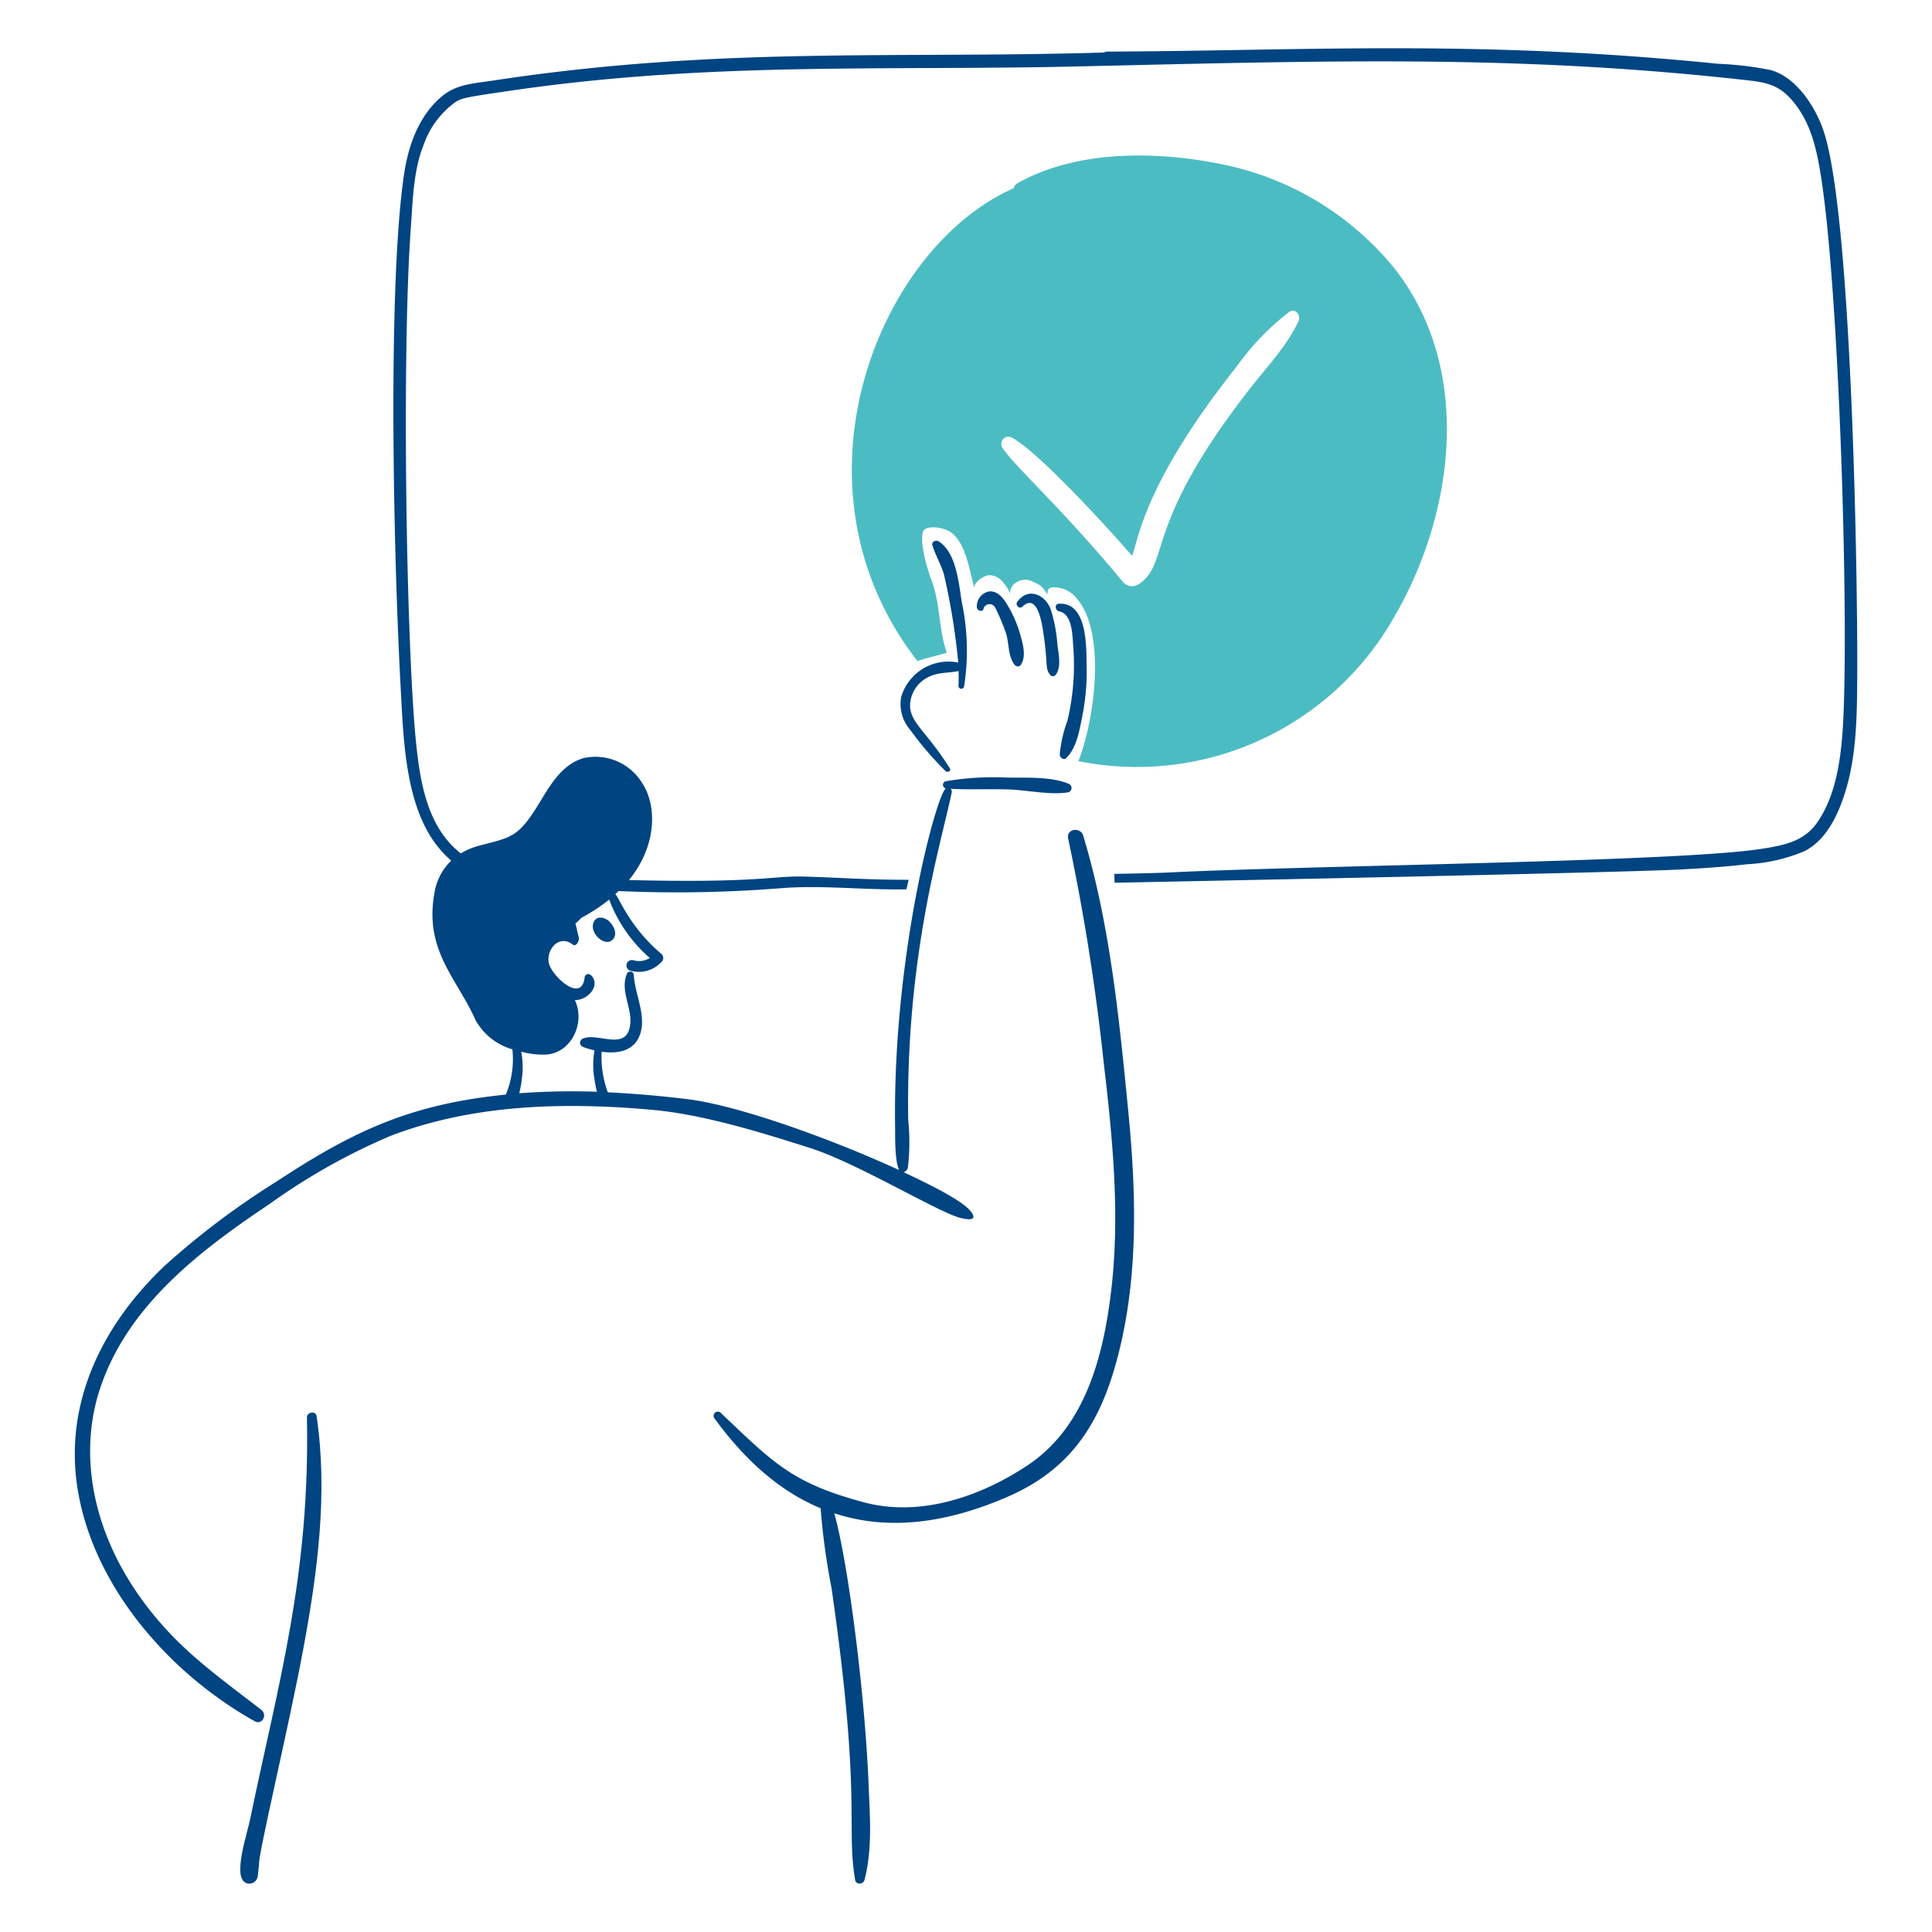 <svg viewBox="0 0 200 200" height="200" width="200" xmlns="http://www.w3.org/2000/svg"><path d="M144.146,27.529A30.869,30.869,0,0,0,126.5,17.006c-6.765-1.383-15.037-1.509-21.189,1.974a.712.712,0,0,0-.357.5C90.841,25.686,80.934,50.4,94.976,68.434c1.023-.368,1.927-.511,3.032-.868-.844-2.426-.655-4.993-1.545-7.408-.715-1.938-1.187-3.983-.94-5.042.192-.82,2.069-.546,2.783-.095,1.623,1.025,1.99,3.735,2.544,5.827-.023-.571,1.011-1.3,1.594-1.308a1.863,1.863,0,0,1,1.451.82,3.061,3.061,0,0,1,.677,1.13,1.214,1.214,0,0,1,.654-1.2,1.608,1.608,0,0,1,1.76-.036c.76.324.88.429,1.463,1.308-.083-.808.38-.82,1.189-.713a3,3,0,0,1,1.9,1.2c2.978,3.514,1.769,12.567.095,16.742a30.6,30.6,0,0,0,32.712-14.958C150.676,52.947,152.527,37.876,144.146,27.529Zm-9.715,5.7c-1.193,2.555-3.164,4.614-4.9,6.826-11.393,14.517-8.26,18.2-11.7,20.452a1.255,1.255,0,0,1-1.522-.19c-6.464-7.818-11.345-12.079-12.557-14a.742.742,0,0,1,1.011-1.011c2.9,1.588,10.266,9.734,12.426,12.224.647-1.423,1-7.186,10.82-19.572a26.489,26.489,0,0,1,5.458-5.672C134.1,31.848,134.692,32.666,134.431,33.225Z" fill="#4cbcc3"/><path d="M62.871,95.225c-.57-.387-1.4-.367-1.5.594s1.224,2.134,1.974,1.522S63.441,95.611,62.871,95.225Z" fill="#004481"/><path d="M99.578,62.394c-.33-1.951-.558-5.222-2.426-6.362-.273-.167-.734.047-.63.4.307,1.056.9,1.987,1.2,3.056a68.829,68.829,0,0,1,1.475,9.1,5.1,5.1,0,0,0-5.9,3.543,4.048,4.048,0,0,0,.939,3.437,33.8,33.8,0,0,0,3.651,4.257c.2.191.613-.009.44-.285-2.28-3.651-4-4.628-4.115-6.374A3.326,3.326,0,0,1,96,70.147c1.057-.585,2.117-.452,3.234-.678q.018.767-.012,1.534a.293.293,0,0,0,.583.047A24.15,24.15,0,0,0,99.578,62.394Z" fill="#004481"/><path d="M101.814,63a.656.656,0,0,1,1.213-.095,21.845,21.845,0,0,1,1.141,2.723c.283,1,.2,2.4.88,3.211a.4.4,0,0,0,.642-.036c.571-.876.193-2.177-.071-3.1a12.443,12.443,0,0,0-1.391-3.174c-.407-.653-.975-1.388-1.844-1.3a1.553,1.553,0,0,0-1.26,1.618C101.109,63.227,101.768,63.427,101.814,63Z" fill="#004481"/><path d="M105.845,62.8c1.675-1.607,2.1,2.283,2.223,3.139.427,3.008.1,3.248.654,3.936a.364.364,0,0,0,.571-.024c.613-.824.273-2.187.167-3.151a15.455,15.455,0,0,0-.69-3.615c-.566-1.535-2.336-2.345-3.46-.784C105.066,62.636,105.535,63.1,105.845,62.8Z" fill="#004481"/><path d="M109.638,63.286c1.4.258,1.376,2.568,1.463,3.638a24.93,24.93,0,0,1-.595,7.67,13.539,13.539,0,0,0-.8,3.508c.013.321.405.642.69.356,1.082-1.082,1.345-2.865,1.641-4.316a23.676,23.676,0,0,0,.452-5.173c-.039-2,.093-6.663-2.89-6.468C109.126,62.532,109.246,63.213,109.638,63.286Z" fill="#004481"/><path d="M99.614,125.535c.071.059.059.047,0,0Z" fill="#004481"/><path d="M31.419,170.578c1.455-7.885,2.538-16,1.356-23.984-.085-.571-1.01-.428-1,.131.319,16.394-2.922,27.328-5.839,41.4-.364,1.761-1.109,3.794-1.058,5.6.051,1.781,1.7,1.453,1.807.487L26.817,193C26.688,192.1,29.942,178.58,31.419,170.578Z" fill="#004481"/><path d="M116.784,114.892c-.932-9.488-1.884-19.234-4.649-28.383-.287-.951-1.785-.714-1.558.3a226.981,226.981,0,0,1,3.675,23.164c.925,7.836,1.713,15.791.773,23.663-.808,6.754-2.664,14.067-8.645,18.05-4.982,3.318-11.2,5.362-16.909,3.841-7.456-1.987-9.37-4.056-14.84-9.251a.435.435,0,0,0-.666.559c3.235,4.441,6.873,7.6,10.987,9.3a71.714,71.714,0,0,0,1.13,8.265c3.154,21.905,1.478,24.615,2.449,30.238.085.488.834.441.952,0,.84-3.137.567-6.587.44-9.8-.364-9.2-2.07-22.839-3.556-28.182,5.292,1.737,11.293,1.206,18.051-1.759,7.013-3.078,9.86-8.389,11.534-15.435C117.862,131.42,117.589,123.086,116.784,114.892Z" fill="#004481"/><path d="M188.749,13.474c-.877-2.557-2.89-5.54-5.482-6.231a35.155,35.155,0,0,0-5.446-.642c-24.972-2.535-43.133-1.326-63.189-1.26a.575.575,0,0,0-.333.095C92.631,6.1,74.385,4.769,50.9,8.361c-1.783.273-3.6.343-5.089,1.558-2.393,1.958-3.527,5.03-3.983,8.121-1.734,11.737-1.082,39.728-.357,53.034.339,6.225.5,13.993,5.244,18.015a5.93,5.93,0,0,0-1.748,3.389c-1.058,5.958,2.358,8.812,4.281,13.163a6.4,6.4,0,0,0,3.793,2.985,9.477,9.477,0,0,1-.678,4.685c-9.894,1-15.759,3.761-23.7,8.978a82.96,82.96,0,0,0-11.534,8.668c-6.587,6.207-10.679,14.484-9.013,23.663,1.806,9.953,9.587,18.711,18.24,23.556.786.44,1.359-.658.69-1.177-3.444-2.673-6.967-5.161-9.917-8.407-7.41-8.154-9.13-17.347-6.873-24.531,2.718-8.649,10.161-14.425,17.658-19.43a64.611,64.611,0,0,1,12.533-7.051c8.571-3.278,17.944-3.5,26.981-2.7,5.339.474,11.309,2.33,16.433,3.96,5.078,1.616,13.936,7.075,15.815,7.289,0,0,1.835.473.749-.808-.818-.966-3.484-2.39-6.885-3.972a.657.657,0,0,0,.44-.464,22.433,22.433,0,0,0,.036-4.97c-.254-17.031,3.425-28.639,4.507-33.889a.347.347,0,0,0-.131-.369c2.021.107,4.055,0,6.076.071,1.974.071,4.139.587,6.088.3a.467.467,0,0,0,.072-.892c-1.888-.769-4.328-.607-6.338-.642a29.277,29.277,0,0,0-6.374.38.384.384,0,0,0,0,.749c-.958.548-5.519,17.3-5.255,35.055.012.864-.051,3.514.416,4.447-6.873-3.163-16.647-6.711-21.963-7.348-2.7-.324-5.446-.571-8.193-.7a10.612,10.612,0,0,1-.642-4.2c1.439.2,2.973.011,3.71-1.225,1.213-2.034-.269-4.59-.38-6.719a.371.371,0,0,0-.726-.095c-.72,1.793.632,3.556.333,5.375-.426,2.593-3.268.683-4.839,1.284a.467.467,0,0,0,0,.892,9.73,9.73,0,0,0,1.165.345,8.594,8.594,0,0,0,0,2.984,12.641,12.641,0,0,0,.25,1.3,75.3,75.3,0,0,0-8.039.154,10.794,10.794,0,0,0,.262-1.451,8.617,8.617,0,0,0-.06-2.853,8.566,8.566,0,0,0,2.581.3c2.592-.158,4.1-3.27,2.973-5.636,1.442,0,2.714-1.615,1.652-2.593a.382.382,0,0,0-.642.262c-.321,2.689-3.332-.118-3.686-1.439-.36-1.343.985-3.113,2.45-1.986.356.274.724-.368.63-.737-.121-.475-.214-.963-.345-1.439a4.94,4.94,0,0,0,.606-.582,18.882,18.882,0,0,0,2.89-1.891,15.047,15.047,0,0,0,4.2,6.041,2.062,2.062,0,0,1-1.7.237.561.561,0,0,0-.3,1.082,3.2,3.2,0,0,0,3.234-.927.559.559,0,0,0,0-.785c-3.5-2.954-4.452-6.05-4.816-6.2.119-.107.238-.226.357-.333a135.151,135.151,0,0,0,16.659-.285c4.318-.359,8.592.184,13.128.107.083-.321.154-.654.238-.987-4.3,0-6.767-.21-10.762-.333-3.378-.1-4.686.694-18.193.357,2.876-3.5,2.959-7.7,1.32-10.12a5.682,5.682,0,0,0-5.945-2.521c-2.249.6-3.492,2.75-4.614,4.6-2.236,3.691-2.911,3.591-6.255,4.483a7.115,7.115,0,0,0-1.914.8c-3.34-2.624-4.166-6.98-4.614-11.3-1.044-10.075-1.5-40.527-.559-53.45.2-2.782.265-6,1.332-8.609a9.17,9.17,0,0,1,3.294-4.423c.685-.414.986-.495,6.231-1.249,20.351-2.924,38.464-1.984,57.754-2.425,26.744-.612,46.077-1.233,69.788,1.427,1.831.205,3.141.462,4.459,1.926,1.882,2.09,2.547,4.637,3.021,7.408,2,11.7,3.022,46.91,2.366,57.6-.208,3.389-.74,7.275-2.759,10.036-1.381,1.889-3.531,2.249-5.612,2.58-8.267,1.317-43.148,1.661-60.311,2.4-.627.027-1.526.115-6.754.2.047.25.012.678.059.916.1,0,52.1-1.017,58.742-1.379,2.235-.123,4.483-.271,6.718-.536a17.372,17.372,0,0,0,5.969-1.367c2.274-1.172,3.486-3.793,4.233-6.243,1.109-3.637,1.172-7.586,1.2-11.391C192.328,61.053,191.779,22.316,188.749,13.474Z" fill="#004481"/></svg>